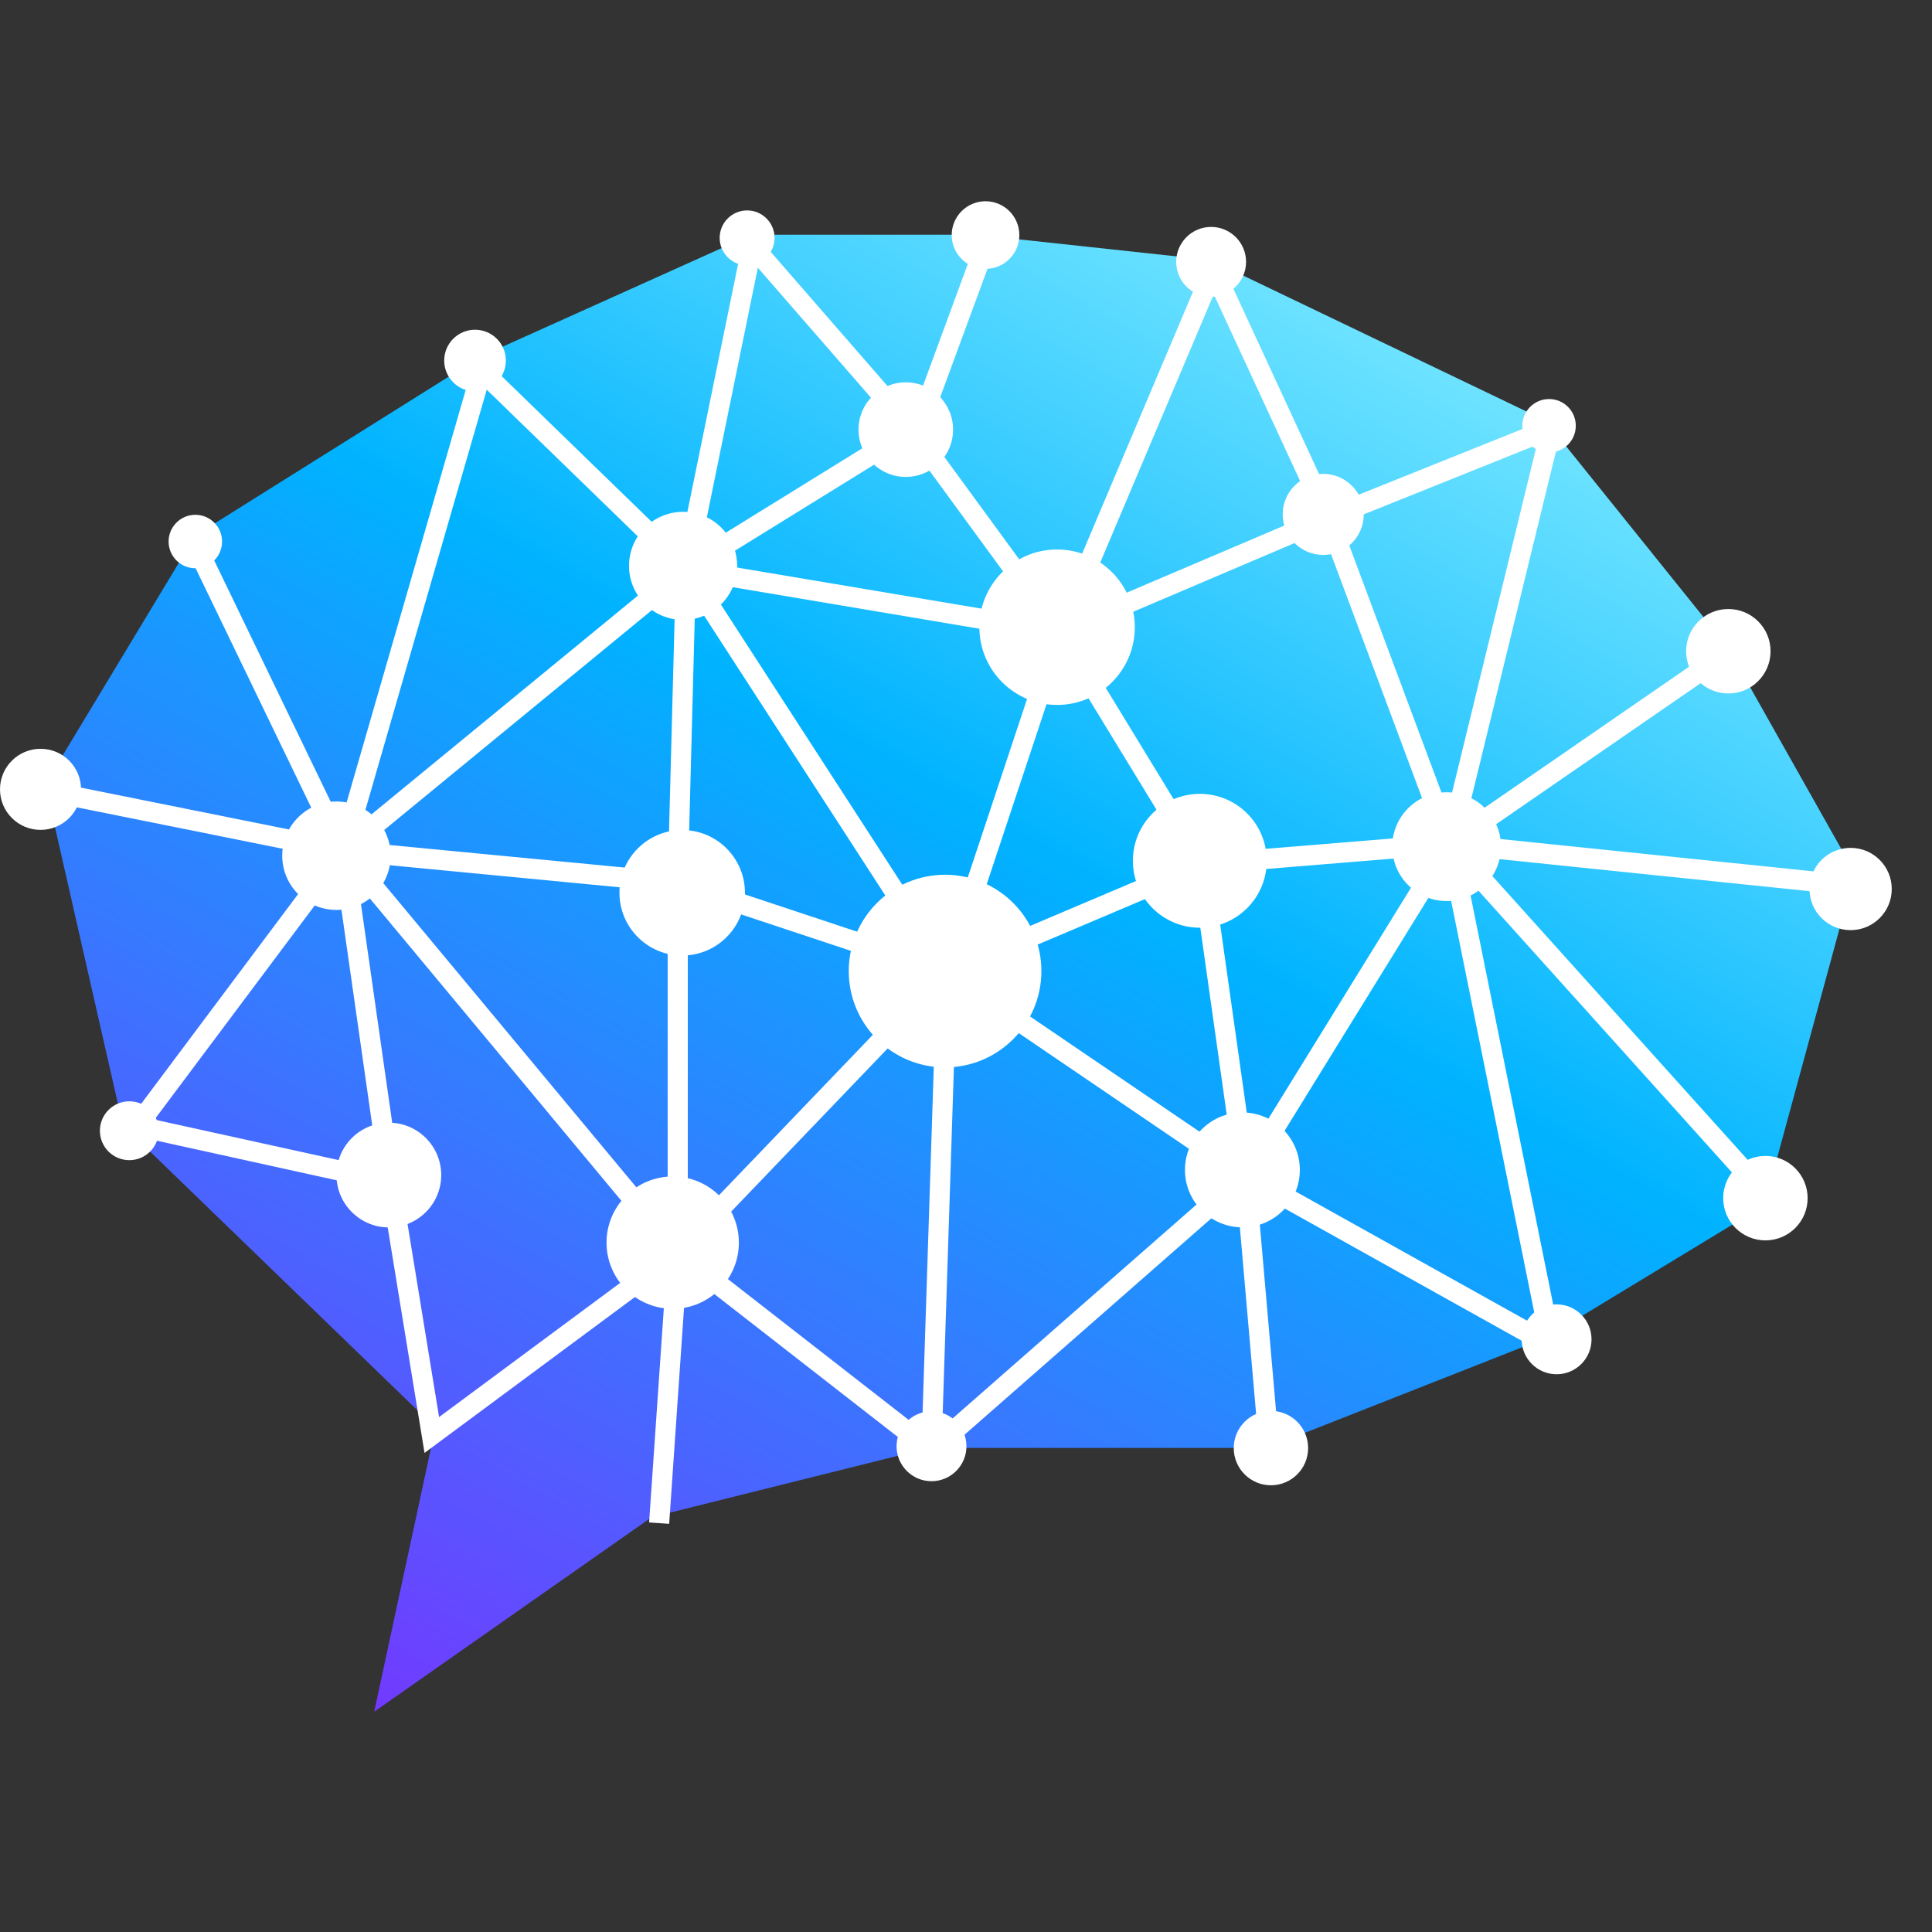 <svg width="48" height="48" viewBox="0 0 48 48" fill="none" xmlns="http://www.w3.org/2000/svg">
<rect x="0" y="0" width="48" height="48" fill="#333333" stroke="none"/>
<path d="M4.853 13.305L11.951 8.855L18.667 5.832H24.25L30.085 6.462L38.397 10.45L42.912 16.064L46.08 21.683L43.832 29.945L38.397 33.244L31.469 35.973H23.091L16.191 37.694L9.297 42.527L10.817 35.469L3.051 27.955L1.124 19.486L4.853 13.305Z" fill="url(#paint0_linear_13898_23079)"/>
<path d="M17.043 14.14L11.968 9.212L8.526 21.134M17.043 14.14L8.526 21.134M17.043 14.14L18.685 6.106L22.631 10.64L26.333 15.703M17.043 14.14L16.838 21.932M17.043 14.14L23.526 24.152M17.043 14.14L22.84 10.556L24.478 6.106M17.043 14.14L26.333 15.703M8.526 21.134L4.802 13.423M8.526 21.134L1.327 19.686M8.526 21.134L3.405 27.977L9.701 29.362M8.526 21.134L9.701 29.362M8.526 21.134L16.838 31.125M8.526 21.134L16.838 21.932M9.701 29.362L10.728 35.652L16.838 31.125M16.838 31.125L23.526 24.152M16.838 31.125V21.932M16.838 31.125L23.141 36.034M16.838 31.125L16.376 37.842M16.838 21.932L23.526 24.152M23.526 24.152L29.851 21.47M23.526 24.152L23.141 36.034M23.526 24.152L26.333 15.703M23.526 24.152L30.942 29.194M29.851 21.47L36.022 20.966M29.851 21.47L30.942 29.194M29.851 21.47L26.333 15.703M36.022 20.966L32.999 12.864M36.022 20.966L38.54 10.64L32.999 12.864M36.022 20.966L42.707 16.356M36.022 20.966L45.364 21.932M36.022 20.966L43.576 29.362M36.022 20.966L30.942 29.194M36.022 20.966L38.54 33.434L30.942 29.194M32.999 12.864L30.145 6.694L26.333 15.703M32.999 12.864L26.333 15.703M30.942 29.194L23.141 36.034M30.942 29.194L31.519 35.82" stroke="white" stroke-width="0.5"/>
<ellipse cx="8.359" cy="21.26" rx="1.347" ry="1.347" fill="white"/>
<ellipse cx="22.504" cy="10.674" rx="1.175" ry="1.175" fill="white"/>
<ellipse cx="26.263" cy="15.583" rx="1.931" ry="1.931" fill="white"/>
<circle cx="32.875" cy="12.78" r="1.007" fill="white"/>
<ellipse cx="16.971" cy="14.059" rx="1.343" ry="1.343" fill="white"/>
<circle cx="16.949" cy="22.181" r="1.559" fill="white"/>
<ellipse cx="23.48" cy="24.126" rx="2.393" ry="2.393" fill="white"/>
<ellipse cx="29.809" cy="21.386" rx="1.663" ry="1.663" fill="white"/>
<ellipse cx="16.713" cy="30.873" rx="1.644" ry="1.644" fill="white"/>
<ellipse cx="9.661" cy="29.194" rx="1.301" ry="1.301" fill="white"/>
<circle cx="30.867" cy="29.066" r="1.427" fill="white"/>
<ellipse cx="35.941" cy="21.035" rx="1.351" ry="1.351" fill="white"/>
<ellipse cx="4.853" cy="13.454" rx="0.664" ry="0.664" fill="white"/>
<circle cx="1.007" cy="19.611" r="1.007" fill="white"/>
<ellipse cx="3.213" cy="28.093" rx="0.731" ry="0.731" fill="white"/>
<ellipse cx="11.802" cy="8.958" rx="0.766" ry="0.766" fill="white"/>
<circle cx="18.562" cy="5.91" r="0.682" fill="white"/>
<ellipse cx="30.09" cy="6.506" rx="0.868" ry="0.868" fill="white"/>
<circle cx="24.485" cy="5.84" r="0.84" fill="white"/>
<ellipse cx="23.143" cy="35.932" rx="0.868" ry="0.868" fill="white"/>
<ellipse cx="31.576" cy="35.977" rx="0.924" ry="0.924" fill="white"/>
<ellipse cx="42.94" cy="16.18" rx="1.049" ry="1.049" fill="white"/>
<ellipse cx="45.978" cy="22.087" rx="1.022" ry="1.022" fill="white"/>
<ellipse cx="43.861" cy="29.768" rx="1.049" ry="1.049" fill="white"/>
<ellipse cx="38.673" cy="33.275" rx="0.868" ry="0.868" fill="white"/>
<ellipse cx="38.486" cy="10.578" rx="0.664" ry="0.664" fill="white"/>
<defs>
<linearGradient id="paint0_linear_13898_23079" x1="2.479" y1="41.652" x2="28.891" y2="-4.937" gradientUnits="userSpaceOnUse">
<stop stop-color="#7D2EFF"/>
<stop offset="0.549" stop-color="#00B3FF"/>
<stop offset="1" stop-color="#ACFEFF"/>
</linearGradient>
</defs>
</svg>
